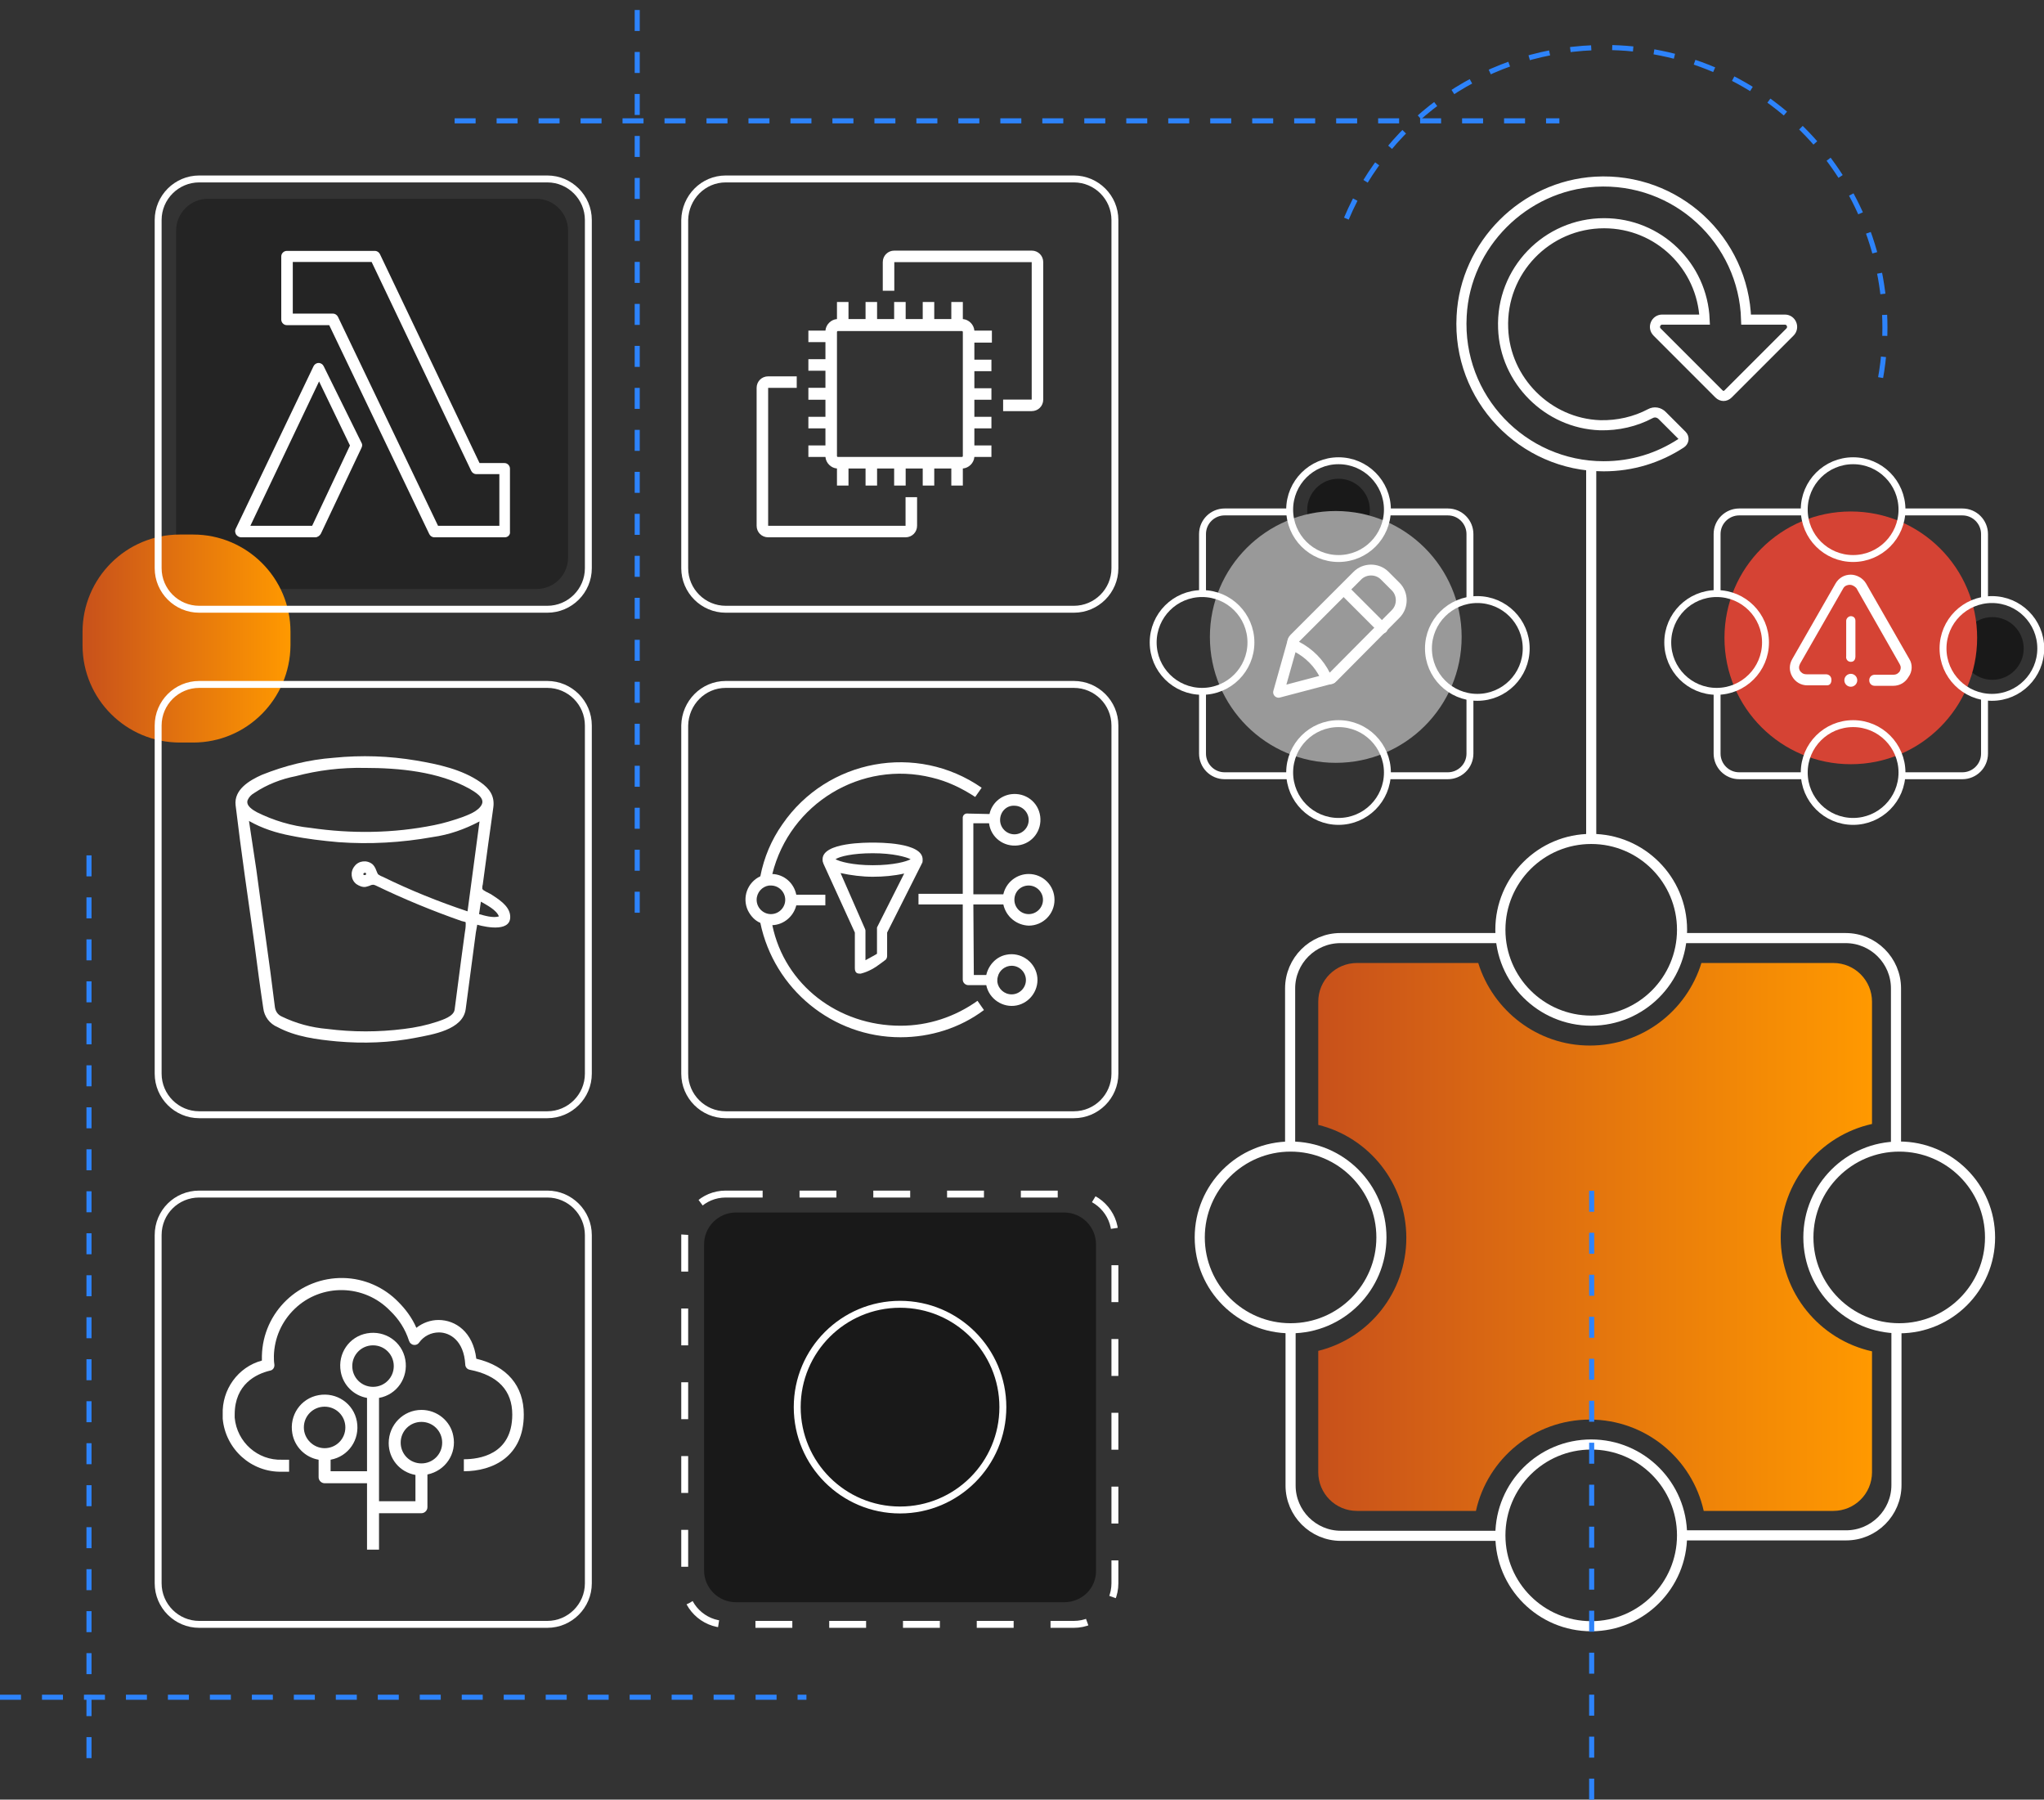 <?xml version="1.0" encoding="utf-8"?>
<!-- Generator: Adobe Illustrator 25.3.1, SVG Export Plug-In . SVG Version: 6.00 Build 0)  -->
<svg version="1.1" id="Layer_1" xmlns="http://www.w3.org/2000/svg" xmlns:xlink="http://www.w3.org/1999/xlink" x="0px" y="0px"
	 viewBox="0 0 443.3 390.2" style="enable-background:new 0 0 443.3 390.2;" xml:space="preserve">
<rect x="0" y="0" width="443.3" height="390.2" fill="#333333" stroke="none"/>
<style type="text/css">
	.st0{opacity:0.5;}
	.st1{opacity:0.3;}
	.st2{fill:url(#SVGID_1_);}
	.st3{fill:url(#SVGID_2_);}
	.st4{fill:none;stroke:#FFFFFF;stroke-width:2.191;stroke-miterlimit:10;}
	.st5{fill:none;stroke:#FFFFFF;stroke-width:1.5;stroke-miterlimit:10;}
	.st6{fill:#FFFFFF;}
	.st7{fill-rule:evenodd;clip-rule:evenodd;fill:#FFFFFF;}
	.st8{fill:none;stroke:#FFFFFF;stroke-width:1.5;stroke-miterlimit:10;stroke-dasharray:8;}
	.st9{fill:#D54334;}
	.st10{fill:#999999;}
	.st11{fill:none;stroke:#FFFFFF;stroke-width:2.352;stroke-linecap:round;stroke-linejoin:round;stroke-miterlimit:10;}
	.st12{fill:none;stroke:#2D83FB;stroke-width:1.1;stroke-miterlimit:10;stroke-dasharray:4.552;}
</style>
<g>
	<g>
		<circle class="st0" cx="290.3" cy="110.6" r="6.8"/>
		<circle class="st0" cx="432.1" cy="140.6" r="6.8"/>
		<path class="st1" d="M116.4,127.7H45.1c-3.8,0-6.9-3.1-6.9-6.9V50c0-3.8,3.1-6.9,6.9-6.9h71.2c3.8,0,6.9,3.1,6.9,6.9v70.7
			C123.3,124.6,120.2,127.7,116.4,127.7z"/>
		<path class="st0" d="M230.8,347.4h-71.2c-3.8,0-6.9-3.1-6.9-6.9v-70.7c0-3.8,3.1-6.9,6.9-6.9h71.2c3.8,0,6.9,3.1,6.9,6.9v70.7
			C237.8,344.3,234.7,347.4,230.8,347.4z"/>
		<linearGradient id="SVGID_1_" gradientUnits="userSpaceOnUse" x1="286.018" y1="268.144" x2="406.029" y2="268.144">
			<stop  offset="0" style="stop-color:#C8511B"/>
			<stop  offset="1" style="stop-color:#FF9900"/>
		</linearGradient>
		<path class="st2" d="M406,243.7v-26.5c0-4.6-3.7-8.4-8.4-8.4h-28.6c-3.2,10.4-12.8,17.9-24.2,17.9s-21-7.6-24.2-17.9h-26.3
			c-4.6,0-8.4,3.7-8.4,8.4v26.7c11,2.7,19.1,12.7,19.1,24.5s-8.1,21.8-19.1,24.5v26.3c0,4.6,3.7,8.4,8.4,8.4h25.8
			c2.5-11.3,12.6-19.8,24.7-19.8s22.2,8.5,24.7,19.8h28.1c4.6,0,8.4-3.7,8.4-8.4V293c-11.3-2.5-19.8-12.6-19.8-24.7
			C386.2,256.3,394.7,246.2,406,243.7z"/>
		<linearGradient id="SVGID_2_" gradientUnits="userSpaceOnUse" x1="17.933" y1="138.509" x2="62.943" y2="138.509">
			<stop  offset="0" style="stop-color:#C8511B"/>
			<stop  offset="1" style="stop-color:#FF9900"/>
		</linearGradient>
		<path class="st3" d="M41.9,161H39c-11.6,0-21.1-9.4-21.1-21.1v-2.9c0-11.6,9.4-21.1,21.1-21.1h2.9c11.6,0,21.1,9.4,21.1,21.1v2.9
			C62.9,151.6,53.5,161,41.9,161z"/>
		<g>
			<g>
				<g>
					<path class="st4" d="M378.7,69.3c-0.5-17.2-15.1-30.9-32.7-29.9C330.5,40.3,317.8,53,317,68.5c-1,17.8,13.2,32.6,30.8,32.6
						c6.2,0,11.9-1.8,16.8-5c0.6-0.4,0.7-1.2,0.2-1.7l-4.3-4.3c-0.7-0.7-1.7-0.9-2.6-0.4c-3.2,1.7-7,2.6-10.9,2.5
						c-11.3-0.4-20.6-9.7-21-21c-0.5-12.5,9.5-22.8,21.9-22.8c11.8,0,21.3,9.3,21.8,20.9h-9.2c-1.4,0-2.1,1.7-1.1,2.7l13.4,13.4
						c0.6,0.6,1.4,0.6,2,0l13.4-13.4c1-1,0.3-2.7-1.1-2.7H378.7z"/>
					<line class="st4" x1="345.1" y1="101" x2="345.1" y2="180.9"/>
					<g>
						<path class="st4" d="M324.5,333h-33.7c-6,0-10.9-4.9-10.9-10.9v-33.8"/>
						<path class="st4" d="M411.3,287.9V322c0,6-4.9,10.9-10.9,10.9h-35.4"/>
						<path class="st4" d="M364.6,203.4h35.7c6,0,10.9,4.9,10.9,10.9v34.1"/>
						<path class="st4" d="M279.8,248.4v-34.1c0-6,4.9-10.9,10.9-10.9h34"/>
					</g>
				</g>
				<circle class="st4" cx="345.1" cy="201.6" r="19.7"/>
				<circle class="st4" cx="345.1" cy="332.9" r="19.7"/>
				<circle class="st4" cx="279.9" cy="268.3" r="19.7"/>
				<circle class="st4" cx="411.9" cy="268.3" r="19.7"/>
			</g>
			<g>
				<path id="Green_Gradient_2_" class="st5" d="M43.2,148.4h75.5c4.9,0,8.9,4,8.9,8.9v75.5c0,4.9-4,8.9-8.9,8.9H43.2
					c-4.9,0-8.9-4-8.9-8.9v-75.5C34.3,152.4,38.3,148.4,43.2,148.4z"/>
				<g id="Icon_Test_7_">
					<path class="st6" d="M110.6,198.2c-0.4-2-2.6-3.3-4.1-4.3c-0.5-0.3-1.8-0.8-1.9-1.2c0-0.3,0-0.6,0.1-0.9l1.2-8.9
						c0.4-2.6,0.7-5.2,1.1-7.9c0.3-2.4-0.8-4-2.8-5.4c-4-2.8-9.2-3.9-13.9-4.7c-5.9-1-11.9-1.2-17.9-0.6c-5.4,0.4-10.6,1.7-15.6,3.7
						c-2.7,1.2-6.1,3.2-5.7,6.6c1.2,10.1,2.7,20.2,4.1,30.2c0.6,4.6,1.2,9.2,1.9,13.8c0.2,1.8,1.4,3.4,3.1,4.1
						c3.9,2.1,8.6,2.7,12.9,3.1c5.7,0.5,11.5,0.3,17.1-0.8c3.6-0.7,10.2-1.7,10.8-6.2c0.7-5.5,1.5-11.1,2.2-16.6l0.3-1.7
						C105.6,201.1,111.3,202.2,110.6,198.2z M79.1,166.5c7.5,0,16,0.8,22.7,4.5c1,0.6,3.4,1.9,2.7,3.4s-3,2.3-4.3,2.8
						c-2,0.7-4,1.3-6,1.7c-8.9,1.8-18,1.9-26.9,0.6c-4-0.4-8-1.6-11.6-3.4c-0.9-0.5-2.4-1.4-2-2.6c0.3-0.7,0.8-1.2,1.5-1.6
						c2.7-1.8,5.8-3,8.9-3.6C69,167,74,166.4,79.1,166.5z M98.6,218.9c-0.2,1.5-2.6,2.2-3.7,2.6c-2.4,0.8-4.8,1.3-7.3,1.6
						c-5.5,0.7-11.1,0.7-16.6,0c-3.5-0.3-6.8-1.2-9.9-2.7c-0.9-0.4-1.4-1.2-1.5-2.2c-1.2-9.9-2.7-19.7-4-29.6L54,178
						c2.8,1.6,5.9,2.6,9.1,3.2c3.4,0.7,6.9,1.1,10.3,1.4c6.8,0.5,13.7,0.1,20.4-1.1c3.6-0.5,7-1.7,10.2-3.4l-2.6,19.5
						c-6.3-2.1-12.5-4.6-18.4-7.5c-0.3-0.1-0.5-0.2-0.8-0.4c-0.3-0.2-0.2-0.1-0.4-0.5c-0.3-0.7-0.4-1.2-1-1.8c-1.2-1-3-0.8-3.9,0.4
						c-1,1.2-0.8,3,0.4,3.9c0.6,0.4,1.3,0.7,2,0.6c0.4-0.1,0.8-0.2,1.2-0.4c0.5-0.1,0.5-0.1,1,0.1c6,2.9,12.3,5.5,18.6,7.7
						c1,0.3,0.9,0,0.9,0.8c0,0.6-0.1,1.2-0.2,1.8l-0.8,5.9L98.6,218.9z M79.4,189.5c0,0.3-0.5,0.3-0.6,0.1
						C78.7,189.3,79.4,189,79.4,189.5z M103.9,198.2l0.4-2.7c1.2,0.7,3.4,1.8,3.9,3.2C106.9,199.1,105,198.5,103.9,198.2z"/>
				</g>
			</g>
			<g>
				<g>
					<path id="Orange_Gradient_1_" class="st5" d="M43.2,38.8h75.5c4.9,0,8.9,4,8.9,8.9v75.5c0,4.9-4,8.9-8.9,8.9H43.2
						c-4.9,0-8.9-4-8.9-8.9V47.7C34.3,42.8,38.3,38.8,43.2,38.8z"/>
					<g id="Icon_Test_2_">
						<path class="st6" d="M109.5,116.5H94.2c-0.5,0-0.9-0.3-1.1-0.7L71.4,70.5h-9.2c-0.7,0-1.2-0.6-1.2-1.2V55.6
							c0-0.7,0.6-1.2,1.2-1.2h19.1c0.5,0,0.9,0.3,1.1,0.7l21.6,45.3h5.4c0.7,0,1.2,0.6,1.2,1.2v13.7
							C110.7,115.9,110.2,116.5,109.5,116.5z M95,114h13.3v-11.2h-5c-0.5,0-0.9-0.3-1.1-0.7L80.6,56.8H63.5V68h8.7
							c0.5,0,0.9,0.3,1.1,0.7L95,114z"/>
						<path class="st6" d="M68.4,116.5H52.3c-0.4,0-0.8-0.2-1.1-0.6c-0.2-0.4-0.3-0.8-0.1-1.2l16.9-35.3c0.2-0.4,0.6-0.7,1.1-0.7
							l0,0c0.5,0,0.9,0.3,1.1,0.7L78.4,96c0.2,0.3,0.2,0.7,0,1.1l-8.8,18.6C69.4,116.1,68.9,116.5,68.4,116.5z M54.3,114h13.4
							l8.2-17.4l-6.7-13.9L54.3,114z"/>
					</g>
				</g>
			</g>
			<g>
				<g>
					<g>
						<g id="group5-345_3_" transform="translate(5.995,-6)">
							<g id="shape6-346_3_" transform="translate(10.56,-10.56)">
								<path class="st7" d="M207.2,105.7H201v-2.5h6.2V73.4h-29.8v6.2h-2.5v-6.2c0-1.4,1.1-2.5,2.5-2.5h29.8c1.4,0,2.5,1.1,2.5,2.5
									v29.8C209.7,104.6,208.6,105.7,207.2,105.7L207.2,105.7z"/>
							</g>
							<g id="shape7-348_3_">
								<path class="st7" d="M190.4,122.5h-29.8c-1.4,0-2.5-1.1-2.5-2.5l0,0V90.1c0-1.4,1.1-2.5,2.5-2.5h6.2v2.5h-6.2V120h29.8v-6.2
									h2.5v6.2C192.9,121.4,191.8,122.5,190.4,122.5L190.4,122.5z"/>
							</g>
							<g id="shape8-350_3_" transform="translate(4.325,-4.32)">
								<path class="st7" d="M204.8,84.5V82H201c-0.1-1.3-1.2-2.4-2.5-2.5v-3.7h-2.5v3.7h-3.7v-3.7h-2.5v3.7h-3.7v-3.7h-2.5v3.7
									h-3.7v-3.7h-2.5v3.7h-3.7v-3.7h-2.5v3.7c-1.3,0.1-2.4,1.2-2.5,2.5H165v2.5h3.7v3.7H165v2.5h3.7v3.7H165V97h3.7v3.7H165v2.5
									h3.7v3.7H165v2.5h3.7c0.1,1.3,1.2,2.4,2.5,2.5v3.7h2.5v-3.7h3.7v3.7h2.5v-3.7h3.7v3.7h2.5v-3.7h3.7v3.7h2.5v-3.7h3.7v3.7
									h2.5v-3.7c1.3-0.1,2.4-1.2,2.5-2.5h3.7v-2.5H201v-3.7h3.7v-2.5H201V97h3.7v-2.5H201v-3.7h3.7v-2.5H201v-3.7H204.8z
									 M198.5,109.2c0,0.1-0.1,0.2-0.2,0.2h0l-26.9,0c-0.1,0-0.2-0.1-0.2-0.2l0,0l0-26.9c0-0.1,0.1-0.2,0.2-0.2l26.9,0
									c0.1,0,0.2,0.1,0.2,0.2L198.5,109.2z"/>
							</g>
						</g>
					</g>
				</g>
				<g>
					<g>
						<path id="Orange_Gradient_3_" class="st5" d="M157.4,38.8h75.5c4.9,0,8.9,4,8.9,8.9v75.5c0,4.9-4,8.9-8.9,8.9h-75.5
							c-4.9,0-8.9-4-8.9-8.9V47.7C148.6,42.8,152.5,38.8,157.4,38.8z"/>
					</g>
				</g>
			</g>
			<g>
				<path id="Pink_Gradient_2_" class="st5" d="M157.4,148.4h75.5c4.9,0,8.9,4,8.9,8.9v75.5c0,4.9-4,8.9-8.9,8.9h-75.5
					c-4.9,0-8.9-4-8.9-8.9v-75.5C148.6,152.4,152.5,148.4,157.4,148.4z"/>
				<g id="Icon_Test_6_">
					<path class="st6" d="M216.4,211.7v1c0-0.1,0-0.2,0-0.4C216.4,212.2,216.4,212,216.4,211.7z"/>
					<path class="st6" d="M200.1,187l-0.1,0.2C200,187.1,200,187.1,200.1,187L200.1,187z"/>
					<path class="st6" d="M189.3,182.7c-1.1,0-10.9-0.1-10.9,3.6c0,0.2,0,0.5,0.1,0.7c0,0.1,0.1,0.2,0.1,0.3l6.8,14.9v7.7
						c0,0.8,0.3,1.2,1,1.2h0.3c1.6-0.4,3-1.2,4.3-2.2l0.8-0.6c0.4-0.2,0.6-0.6,0.6-1v-5.1l7.5-14.9l0,0c0-0.1,0.1-0.2,0.1-0.2
						c0.1-0.2,0.1-0.4,0.1-0.7C200.2,182.6,190.4,182.7,189.3,182.7z M189.3,185c4.4,0,7.2,0.8,8.2,1.3c-0.9,0.5-3.7,1.3-8.2,1.3
						c-4.4,0-7.2-0.8-8.1-1.3C182.1,185.7,184.9,185,189.3,185z M190.2,201.1c0,0.2,0,0.5,0,0.8v4.9l-0.5,0.3
						c-0.7,0.4-1.3,0.7-2,1.1v-6.3c0-0.2,0-0.3-0.1-0.5l-5.3-12.1c2.3,0.5,4.7,0.8,7,0.8c2.3,0,4.6-0.2,6.8-0.7L190.2,201.1z"/>
					<path class="st6" d="M212,217c-4.9,3.5-10.7,5.4-16.7,5.4c-13.5,0-25.1-8.8-27.8-21.8c2.5-0.1,4.6-1.9,5.2-4.3h6.3V194h-6.3
						c-0.5-2.5-2.6-4.4-5.2-4.5c3.8-15.3,19.3-24.7,34.6-20.9c3.4,0.8,6.5,2.3,9.4,4.2l1.4-2c-14.1-9.8-33.5-6.2-43.2,7.9
						c-2.4,3.4-4,7.2-4.8,11.3c-2.8,1.3-4,4.6-2.7,7.4c0.6,1.2,1.5,2.2,2.7,2.7c3,14.4,15.7,24.8,30.4,24.8c6.5,0,12.9-2,18.1-5.9
						L212,217z M164.1,195.1c0-1.6,1.2-2.9,2.7-3.1h0.4c1.7,0,3.1,1.4,3.1,3.1c0,1.7-1.4,3.1-3.1,3.1
						C165.5,198.2,164.1,196.8,164.1,195.1C164.1,195.1,164.1,195.1,164.1,195.1L164.1,195.1z"/>
					<path class="st6" d="M223.1,200.7c3.1,0,5.6-2.5,5.6-5.6s-2.5-5.6-5.6-5.6c-2.6,0-4.9,1.8-5.5,4.4h-6.5v-15.4h3.4
						c0.4,3.1,3.2,5.2,6.3,4.8c3.1-0.4,5.2-3.2,4.8-6.3c-0.4-3.1-3.2-5.2-6.3-4.8c-2.3,0.3-4.2,2-4.7,4.3l-4.6-0.1
						c-0.6-0.1-1.1,0.2-1.2,0.8c0,0.1,0,0.2,0,0.3v16.3h-9.6v2.3h9.6v16.3c0,0.7,0.6,1.2,1.2,1.2h3.9c0.6,3,3.6,5,6.6,4.4
						s5-3.6,4.4-6.6c-0.6-3-3.6-5-6.6-4.4c-2.2,0.4-3.9,2.2-4.4,4.4h-2.7l-0.1-15.3h6.5C218.2,198.8,220.5,200.6,223.1,200.7z
						 M223.1,192c1.7,0,3.1,1.4,3.1,3.1c0,1.7-1.4,3.1-3.1,3.1s-3.1-1.4-3.1-3.1C220,193.3,221.4,192,223.1,192z M220,174.7
						c1.7,0,3.1,1.4,3.1,3.1c0,1.7-1.4,3.1-3.1,3.1c-1.7,0-3.1-1.4-3.1-3.1c0,0,0,0,0,0C216.9,176,218.3,174.6,220,174.7
						C220,174.6,220,174.6,220,174.7L220,174.7z M219.4,209.4c1.7,0,3.1,1.4,3.1,3.1c0,1.7-1.4,3.1-3.1,3.1c-1.6,0-2.9-1.2-3.1-2.7
						l0,0c0-0.1,0-0.2,0-0.4c0-0.2,0-0.4,0.1-0.7l0,0C216.7,210.4,218,209.4,219.4,209.4z"/>
				</g>
			</g>
			<g>
				<path id="Green_Gradient_3_" class="st5" d="M43.2,258.9h75.5c4.9,0,8.9,4,8.9,8.9v75.5c0,4.9-4,8.9-8.9,8.9H43.2
					c-4.9,0-8.9-4-8.9-8.9v-75.5C34.3,262.8,38.3,258.9,43.2,258.9z"/>
			</g>
			<g>
				<path id="Pink_Gradient_3_" class="st8" d="M157.4,258.9h75.5c4.9,0,8.9,4,8.9,8.9v75.5c0,4.9-4,8.9-8.9,8.9h-75.5
					c-4.9,0-8.9-4-8.9-8.9v-75.5C148.6,262.8,152.5,258.9,157.4,258.9z"/>
			</g>
			<g>
				<g>
					<g>
						<path class="st5" d="M412.5,111h13.1c2.7,0,4.8,2.2,4.8,4.8v14"/>
						<path class="st5" d="M372.4,128.4v-12.6c0-2.7,2.2-4.8,4.8-4.8h14.2"/>
						<path class="st5" d="M391.1,168.2h-13.9c-2.7,0-4.8-2.2-4.8-4.8v-13.5"/>
						<path class="st5" d="M430.4,151.5v11.9c0,2.7-2.2,4.8-4.8,4.8h-13.4"/>
					</g>
				</g>
				<g>
					<g>
						<circle class="st9" cx="401.4" cy="138.3" r="27.4"/>
					</g>
					<g>
						<path class="st6" d="M414.1,142.9l-9.4-16.4c-0.7-1.2-2.1-1.9-3.3-1.9l0,0c-1.4,0-2.6,0.7-3.3,1.9l-9.4,16.4
							c-0.7,1.2-0.7,2.6,0,3.8c0.7,1.2,1.9,1.9,3.3,1.9h4.2c0.7,0,1-0.5,1-1.2s-0.5-1.2-1.2-1.2h-4.2c-0.9,0-1.2-0.5-1.4-0.7
							c-0.3-0.5-0.3-1,0-1.6l9.4-16.4c0.3-0.5,0.9-0.7,1.4-0.7c0.5,0,1,0.3,1.4,0.7L412,144c0.3,0.5,0.3,1,0,1.6
							c-0.2,0.2-0.5,0.7-1.4,0.7h-4c-0.7,0-1.2,0.5-1.2,1.2s0.5,1.2,1.2,1.2h4c1.4,0,2.6-0.7,3.3-1.9
							C414.8,145.6,414.8,144,414.1,142.9z"/>
						<circle class="st6" cx="401.4" cy="147.5" r="1.4"/>
						<path class="st6" d="M401.4,143.5c0.7,0,1-0.5,1-1.2v-7.7c0-0.7-0.5-1-1-1s-1,0.5-1,1v7.7
							C400.3,142.9,400.7,143.5,401.4,143.5z"/>
					</g>
				</g>
				<circle class="st5" cx="401.9" cy="167.5" r="10.6"/>
				<circle class="st5" cx="372.3" cy="139.3" r="10.6"/>
				<circle class="st5" cx="432" cy="140.6" r="10.6"/>
				<circle class="st5" cx="401.9" cy="110.5" r="10.6"/>
			</g>
			<g>
				<g>
					<g>
						<path class="st5" d="M300.9,111H314c2.7,0,4.8,2.2,4.8,4.8v14"/>
						<path class="st5" d="M260.8,128.4v-12.6c0-2.7,2.2-4.8,4.8-4.8h14.2"/>
						<path class="st5" d="M279.5,168.2h-13.9c-2.7,0-4.8-2.2-4.8-4.8v-13.5"/>
						<path class="st5" d="M318.8,151.5v11.9c0,2.7-2.2,4.8-4.8,4.8h-13.4"/>
					</g>
				</g>
				<g>
					<circle class="st10" cx="289.7" cy="138.1" r="27.3"/>
					<g>
						<g>
							<path class="st11" d="M287.5,146.7l-0.1-0.2c-1.3-2.7-3.5-4.9-6.2-6.3l-0.3-0.2c-0.6-0.3-0.7-1-0.2-1.5l13.7-13.7
								c1.6-1.6,4.3-1.6,5.9,0l2.4,2.4c1.6,1.6,1.6,4.3,0,5.9L289,146.9C288.6,147.4,287.8,147.2,287.5,146.7z"/>
							<polyline class="st11" points="280.4,139.1 277.3,150.1 288.7,147.1 							"/>
						</g>
						<line class="st11" x1="292" y1="128.4" x2="299.8" y2="136.2"/>
					</g>
				</g>
				<circle class="st5" cx="290.3" cy="167.5" r="10.6"/>
				<circle class="st5" cx="260.7" cy="139.3" r="10.6"/>
				<circle class="st5" cx="320.4" cy="140.6" r="10.6"/>
				<circle class="st5" cx="290.3" cy="110.5" r="10.6"/>
			</g>
			<g>
				<path class="st6" d="M100.6,319v-2.6c3.2,0,10.5-0.9,10.5-9.7c0-5.2-3.1-8.5-9.2-9.7c-0.6-0.1-1-0.6-1-1.2
					c-0.3-5.1-3.3-6.9-5.7-6.9c-1.7,0-3.3,0.8-4.3,2.2c-0.4,0.6-1.3,0.7-1.8,0.2c-0.2-0.1-0.3-0.4-0.4-0.6c-0.8-2.5-2.2-4.7-4.1-6.5
					c-5.6-5.8-14.9-6-20.7-0.4c-2.8,2.7-4.4,6.3-4.5,10.2c0,0.6,0,1.2,0.1,1.8c0.1,0.7-0.3,1.3-1,1.4c-2.9,0.7-7.6,2.9-7.6,9.5
					c0,0.3,0,0.5,0,0.7c0.5,5.3,5,9.3,10.3,9.1h1.5v2.6h-1.5c-6.7,0.2-12.3-4.9-12.9-11.5c0-0.3,0-0.6,0-0.9
					c-0.2-5.4,3.3-10.3,8.5-11.7c0-0.3,0-0.6,0-1c0.2-9.5,8.1-17.1,17.7-16.9c4.5,0.1,8.8,2,11.9,5.2c1.6,1.6,3,3.5,3.9,5.6
					c1.4-1.1,3.1-1.7,4.8-1.7c3.7,0,7.5,2.6,8.2,8.4c6.7,1.6,10.3,5.9,10.3,12.1C113.6,315.8,106.9,319,100.6,319z"/>
				<path class="st6" d="M91.4,305.7c-3.9,0-7.1,3.2-7.1,7.2c0,3.4,2.4,6.3,5.8,6.9v5.7h-7.9v-22.4c3.9-0.7,6.4-4.4,5.7-8.3
					c-0.7-3.9-4.4-6.4-8.3-5.7c-3.9,0.7-6.4,4.4-5.7,8.3c0.5,2.9,2.8,5.2,5.7,5.7V319h-7.9v-2.5c3.9-0.7,6.4-4.4,5.7-8.3
					c-0.7-3.9-4.4-6.4-8.3-5.7c-3.9,0.7-6.4,4.4-5.7,8.3c0.5,2.9,2.8,5.2,5.7,5.7v3.8c0,0.7,0.6,1.3,1.3,1.3h9.2V336h2.6v-7.9h9.2
					c0.7,0,1.3-0.6,1.3-1.3v-7.1c3.9-0.8,6.4-4.5,5.6-8.4C97.7,308.1,94.8,305.7,91.4,305.7z M65.9,309.5c0-2.5,2-4.5,4.5-4.5
					c2.5,0,4.5,2,4.5,4.5c0,2.5-2,4.5-4.5,4.5c0,0,0,0,0,0C68,314,65.9,312,65.9,309.5z M76.4,296.2c0-2.5,2-4.5,4.5-4.5
					s4.5,2,4.5,4.5s-2,4.5-4.5,4.5c0,0,0,0,0,0C78.4,300.7,76.4,298.7,76.4,296.2z M91.4,317.3c-2.5,0-4.5-2-4.5-4.5s2-4.5,4.5-4.5
					s4.5,2,4.5,4.5l0,0C95.9,315.3,93.9,317.3,91.4,317.3z"/>
			</g>
		</g>
		<circle class="st5" cx="195.2" cy="305.1" r="22.3"/>
	</g>
	<line class="st12" x1="98.6" y1="26.2" x2="338.2" y2="26.2"/>
	<line class="st12" x1="0" y1="368" x2="174.9" y2="368"/>
	<line class="st12" x1="138.2" y1="197.9" x2="138.2" y2="0"/>
	<line class="st12" x1="345.2" y1="390.2" x2="345.2" y2="255.4"/>
	<line class="st12" x1="19.3" y1="381.2" x2="19.3" y2="183.3"/>
	<path class="st12" d="M292,47.4c9.2-21.8,30.8-37.1,56-37.1c33.6,0,60.8,27.2,60.8,60.8c0,5.1-0.6,10.1-1.8,14.8"/>
</g>
</svg>
